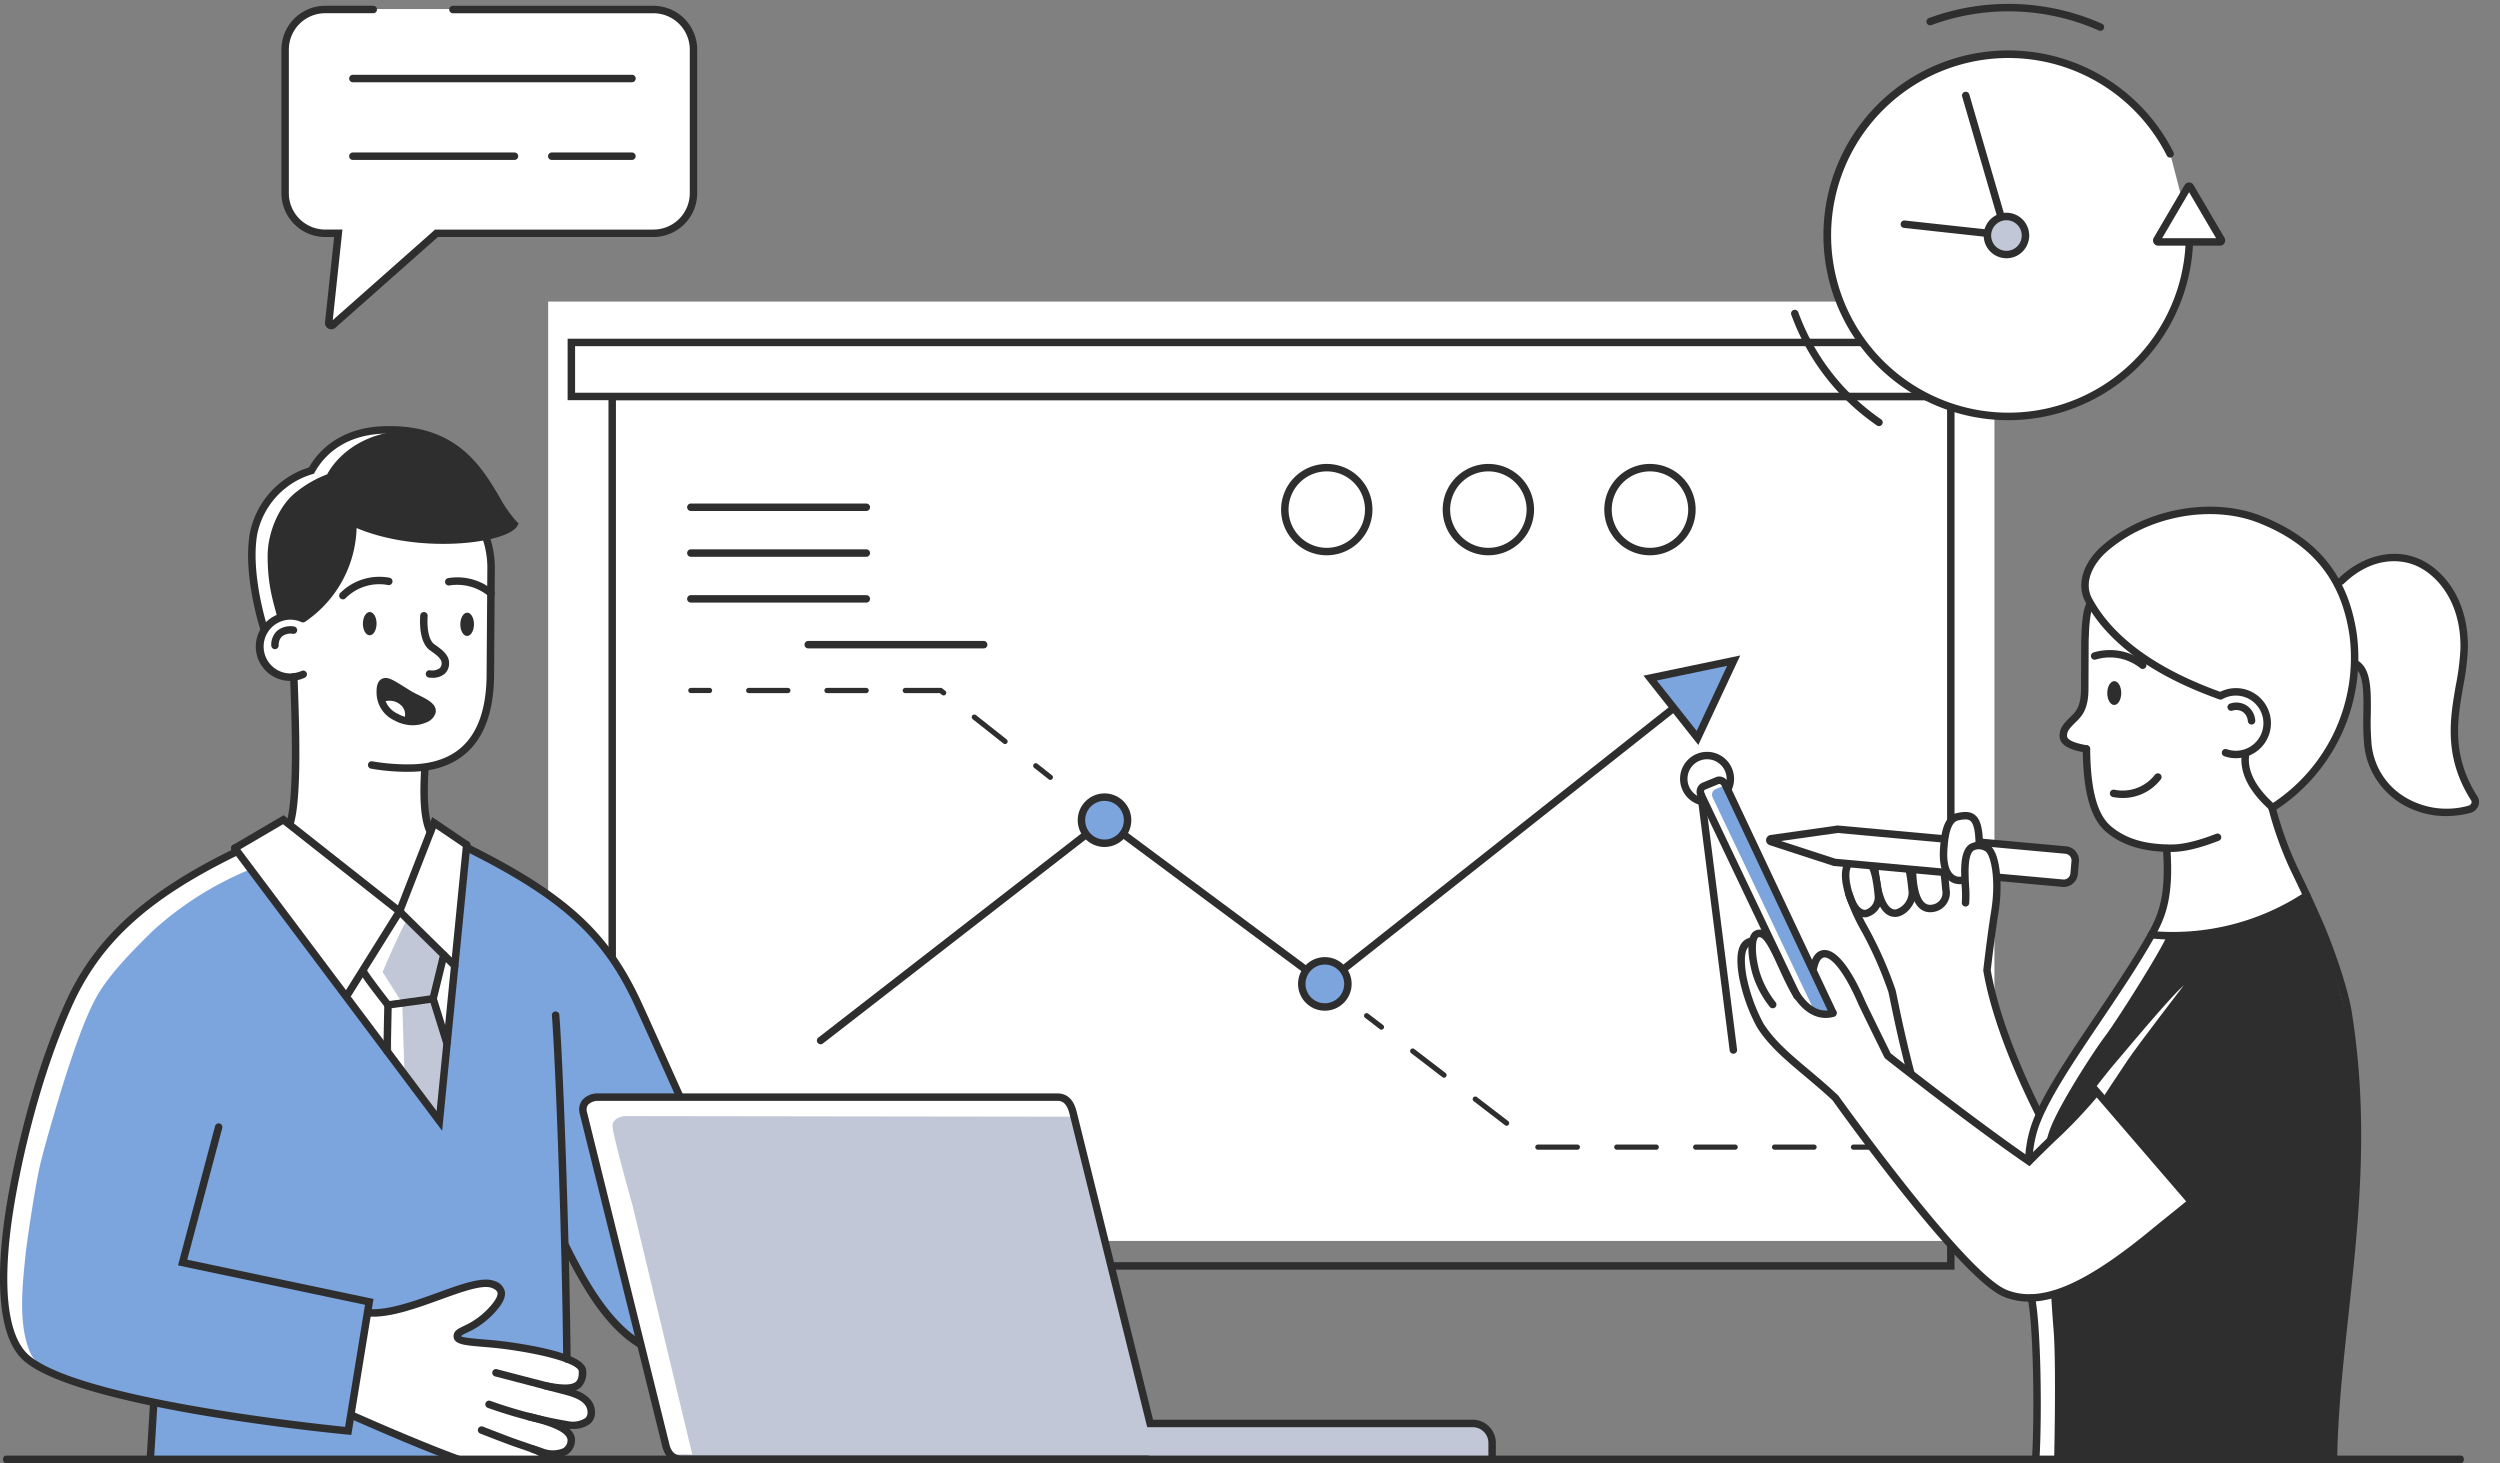 <svg xmlns="http://www.w3.org/2000/svg" xmlns:xlink="http://www.w3.org/1999/xlink" width="453.479" height="265.389" viewBox="0 0 453.479 265.389">
  <rect x="0" y="0" width="453.479" height="265.389" fill="#808080" stroke="none"/>
  <defs>
    <clipPath id="clip-path">
      <rect id="Rectangle_15110" data-name="Rectangle 15110" width="453.479" height="265.389" transform="translate(26.521)" fill="none"/>
    </clipPath>
  </defs>
  <g id="Group_10499" data-name="Group 10499" transform="translate(-26.521 11)">
    <rect id="Rectangle_15108" data-name="Rectangle 15108" width="262.341" height="170.391" transform="translate(125.955 43.705)" fill="#fff"/>
    <g id="Group_10498" data-name="Group 10498" transform="translate(0 -11)">
      <g id="Group_10497" data-name="Group 10497" clip-path="url(#clip-path)">
        <path id="Path_22021" data-name="Path 22021" d="M647.679,339.124H404.191a.676.676,0,0,1,0-1.353H646.326V181.4H404.868V289.3a.676.676,0,1,1-1.353,0V180.049H647.679Z" transform="translate(-266.621 -108.813)" fill="#2e2e2e"/>
        <rect id="Rectangle_15109" data-name="Rectangle 15109" width="257.63" height="9.796" transform="translate(130.16 62.117)" fill="#fff"/>
        <path id="Path_22022" data-name="Path 22022" d="M640.658,162.325H381.675V151.177H640.658Zm-257.63-1.353H639.3V152.53H383.028Z" transform="translate(-252.191 -89.736)" fill="#2e2e2e"/>
        <path id="Path_22023" data-name="Path 22023" d="M515.629,395.242a.676.676,0,0,1-.416-1.21l51.9-40.281,39.962,29.693,71.373-56.434a.677.677,0,0,1,.839,1.062L607.1,385.148l-39.969-29.7L516.043,395.1a.669.669,0,0,1-.414.143" transform="translate(-340.253 -205.821)" fill="#2e2e2e"/>
        <path id="Path_22024" data-name="Path 22024" d="M664.776,400.471a4.182,4.182,0,1,0-4.183,4.183,4.183,4.183,0,0,0,4.183-4.183" transform="translate(-433.722 -251.692)" fill="#7ca4dd"/>
        <path id="Path_22025" data-name="Path 22025" d="M659.276,404.011a4.859,4.859,0,1,1,4.858-4.858,4.864,4.864,0,0,1-4.858,4.858m0-8.364a3.506,3.506,0,1,0,3.505,3.507,3.511,3.511,0,0,0-3.505-3.507" transform="translate(-432.404 -250.375)" fill="#2e2e2e"/>
        <path id="Path_22026" data-name="Path 22026" d="M782.58,488a4.182,4.182,0,1,0-4.182,4.183A4.183,4.183,0,0,0,782.58,488" transform="translate(-511.56 -309.53)" fill="#7ca4dd"/>
        <path id="Path_22027" data-name="Path 22027" d="M777.08,491.546a4.859,4.859,0,1,1,4.859-4.86,4.865,4.865,0,0,1-4.859,4.86m0-8.366a3.506,3.506,0,1,0,3.506,3.506,3.511,3.511,0,0,0-3.506-3.506" transform="translate(-510.243 -308.212)" fill="#2e2e2e"/>
        <path id="Path_22028" data-name="Path 22028" d="M633.686,381.143a.473.473,0,0,1-.294-.1l-2.652-2.1a.474.474,0,0,1,.588-.743l2.651,2.1a.473.473,0,0,1-.294.844" transform="translate(-416.641 -239.673)" fill="#2e2e2e"/>
        <path id="Path_22029" data-name="Path 22029" d="M524.056,348.051a.474.474,0,0,1-.294-.1l-5.568-4.409a.473.473,0,0,1,.588-.742l5.568,4.409a.474.474,0,0,1-.294.844m-11.136-8.819a.471.471,0,0,1-.294-.1l-.405-.321h-6.256a.473.473,0,1,1,0-.946h6.585l.664.525a.473.473,0,0,1-.294.844m-14.057-.423h-7.1a.473.473,0,1,1,0-.946h7.1a.473.473,0,1,1,0,.946m-14.2,0h-7.1a.473.473,0,1,1,0-.946h7.1a.473.473,0,1,1,0,.946" transform="translate(-315.231 -213.088)" fill="#2e2e2e"/>
        <path id="Path_22030" data-name="Path 22030" d="M450.032,338.809H446.65a.473.473,0,1,1,0-.946h3.382a.473.473,0,1,1,0,.946" transform="translate(-294.81 -213.088)" fill="#2e2e2e"/>
        <path id="Path_22031" data-name="Path 22031" d="M1071.657,582.974h-3.382a.473.473,0,1,1,0-.946h3.382a.473.473,0,1,1,0,.946" transform="translate(-705.547 -374.42)" fill="#2e2e2e"/>
        <path id="Path_22032" data-name="Path 22032" d="M905.4,549.049h-7.155a.473.473,0,1,1,0-.946H905.4a.473.473,0,1,1,0,.946m-14.311,0h-7.155a.473.473,0,1,1,0-.946h7.155a.473.473,0,1,1,0,.946m-14.311,0H869.62a.473.473,0,1,1,0-.946h7.155a.473.473,0,1,1,0,.946m-14.311,0h-7.156a.473.473,0,1,1,0-.946h7.156a.473.473,0,1,1,0,.946M849.628,544.7a.474.474,0,0,1-.288-.1l-5.676-4.359a.473.473,0,1,1,.577-.75l5.676,4.359a.473.473,0,0,1-.289.848m-11.352-8.716a.467.467,0,0,1-.287-.1l-5.676-4.357a.473.473,0,1,1,.577-.75l5.676,4.357a.473.473,0,0,1-.289.848" transform="translate(-549.826 -340.494)" fill="#2e2e2e"/>
        <path id="Path_22033" data-name="Path 22033" d="M810.646,514.775a.471.471,0,0,1-.288-.1l-2.682-2.06a.473.473,0,1,1,.577-.75l2.683,2.059a.473.473,0,0,1-.289.848" transform="translate(-533.547 -327.996)" fill="#2e2e2e"/>
        <path id="Path_22034" data-name="Path 22034" d="M771.435,234.7a8.286,8.286,0,1,1,8.286-8.286,8.3,8.3,0,0,1-8.286,8.286m0-15.22a6.933,6.933,0,1,0,6.933,6.933,6.941,6.941,0,0,0-6.933-6.933" transform="translate(-504.249 -133.974)" fill="#2e2e2e"/>
        <path id="Path_22035" data-name="Path 22035" d="M857.839,234.7a8.286,8.286,0,1,1,8.286-8.286,8.3,8.3,0,0,1-8.286,8.286m0-15.22a6.933,6.933,0,1,0,6.933,6.933,6.941,6.941,0,0,0-6.933-6.933" transform="translate(-561.339 -133.974)" fill="#2e2e2e"/>
        <path id="Path_22036" data-name="Path 22036" d="M944.239,234.7a8.286,8.286,0,1,1,8.286-8.286,8.3,8.3,0,0,1-8.286,8.286m0-15.22a6.933,6.933,0,1,0,6.933,6.933,6.941,6.941,0,0,0-6.933-6.933" transform="translate(-618.428 -133.974)" fill="#2e2e2e"/>
        <path id="Path_22037" data-name="Path 22037" d="M969.065,337.328l-8.592-10.86,15.155-3.162Z" transform="translate(-634.63 -203.47)" fill="#7ca4dd"/>
        <path id="Path_22038" data-name="Path 22038" d="M966.858,336.777,956.909,324.2l17.55-3.662Zm-7.531-11.7,7.233,9.143,5.526-11.806Z" transform="translate(-632.275 -201.642)" fill="#2e2e2e"/>
        <path id="Path_22039" data-name="Path 22039" d="M478.078,240.65H446.255a.676.676,0,0,1,0-1.353h31.823a.676.676,0,1,1,0,1.353" transform="translate(-294.415 -147.961)" fill="#2e2e2e"/>
        <path id="Path_22040" data-name="Path 22040" d="M478.078,265.142H446.255a.676.676,0,0,1,0-1.353h31.823a.676.676,0,1,1,0,1.353" transform="translate(-294.415 -164.144)" fill="#2e2e2e"/>
        <path id="Path_22041" data-name="Path 22041" d="M478.078,289.633H446.255a.676.676,0,0,1,0-1.353h31.823a.676.676,0,1,1,0,1.353" transform="translate(-294.415 -180.327)" fill="#2e2e2e"/>
        <path id="Path_22042" data-name="Path 22042" d="M540.828,314.124H509.005a.676.676,0,0,1,0-1.353h31.823a.676.676,0,1,1,0,1.353" transform="translate(-335.877 -196.509)" fill="#2e2e2e"/>
        <path id="Path_22043" data-name="Path 22043" d="M204.617,305.414l36.8,49.5,4.712-50.521-5.851-3.848-.914,1.268s-1.456-8.371-.136-10.781c3.011-.8,6.689-2.726,8.169-5.115s3.382-7.356,3.3-9.428-.169-12.979-.169-12.979.632-8.972.168-10.785-1.648-4.815-1.648-4.815-16.319-3.636-19.447-3.044-5.792,2.663-6.172,3.593-8.6,14.883-8.6,14.883-3.661.421-4.337,1.647-2.28,2.831-1.31,5.876a4.861,4.861,0,0,0,3.8,3.39l2.115.416s.338,11.034.338,13.656-.38,11.013-1.226,12.694a2.549,2.549,0,0,0-1.234-.659Z" transform="translate(-135.2 -151.599)" fill="#fff"/>
        <path id="Path_22044" data-name="Path 22044" d="M215.02,235.616c-.056-.169-2.719-10.992-2.29-13.416s2.074-9.245,5.367-11.669a20.506,20.506,0,0,1,5.44-3.078s4.3-7.137,12.03-7.23,6.8-.426,11.787,1.9,6.956,6.438,8.985,8.919a29.357,29.357,0,0,1,3.608,6.426,30.306,30.306,0,0,1-11.556,2.367,61.984,61.984,0,0,1-16.8-2.649,23.85,23.85,0,0,1-2.074,7.986c-1.73,3.251-5.875,8.079-7.678,8.531a26.449,26.449,0,0,0-6.821,1.916" transform="translate(-140.53 -122.096)" fill="#2e2e2e"/>
        <path id="Path_22045" data-name="Path 22045" d="M215.6,222.878c.007-4.171,2.074-9.245,5.367-11.669a20.52,20.52,0,0,1,5.44-3.078s2.933-6.236,11.663-7.66c3.13-.51,5.243.316,6.507.4-2.265-.92-3.15-.714-9.016-.644-7.726.093-12.03,7.23-12.03,7.23a20.516,20.516,0,0,0-5.44,3.079c-3.293,2.424-4.937,9.244-5.367,11.668s2.234,13.247,2.29,13.416c0,0,1.074-.46,2.485-.93-.736-3.135-1.909-5.96-1.9-11.809" transform="translate(-140.53 -122.098)" fill="#fff"/>
        <path id="Path_22046" data-name="Path 22046" d="M122.931,424.96s-4.967,2.488-6.891,3.424-9.089,5.454-12.091,8.413-6.849,6.722-9.47,10.7S89,461,88.211,462.766s-4.893,17.112-4.893,17.112-2.079,13.27-2.561,16.148.617,13.593,1.082,16.141,3.288,4.916,5.787,6.353,16.239,5.369,16.239,5.369l3.505,1.184.173,9.681,74.85-.253.127-37.838s5.623,10.188,9.494,13.927a18.772,18.772,0,0,0,3.444,2.27s16.256,1.6,18.793.5,49.312-30.393,49.312-30.393l-59.258-9.92s-5.7-14.9-7.134-17.86-7.709-13.6-11-16.819-14.959-11.507-17.552-12.691a15.031,15.031,0,0,0-4.253-1.35L159.5,473.536Z" transform="translate(-53.28 -270.221)" fill="#7ca4dd"/>
        <path id="Path_22047" data-name="Path 22047" d="M84.509,516.456c-2.154-5.118-1.329-12.215-.83-17.195.291-2.9,1.687-12.155,2.561-16.147.951-4.346,4.285-15.275,4.893-17.112,1.2-3.618,3.647-11.3,6.269-15.272s6.468-7.737,9.47-10.7a59.97,59.97,0,0,1,16.875-10.784l.607-.264-2.41-3.107-.656.106s-4.967,2.488-6.891,3.424-9.09,5.454-12.091,8.413a70.985,70.985,0,0,0-8.664,11.034c-2.621,3.974-5.552,13.764-6.343,15.529s-3.924,12.635-4.86,16.94c-.861,3.958-2.031,13.137-2.684,15.98-.627,2.733.383,13.059,1.392,16.15a10.617,10.617,0,0,0,4.835,6.088,23.023,23.023,0,0,0,3.107,1.275c-2.038-1.428-3.769-2.433-4.58-4.361" transform="translate(-52.569 -271.243)" fill="#fff"/>
        <path id="Path_22048" data-name="Path 22048" d="M279.3,458.025c-.069.11-6.2,10.761-6.2,10.761l4.085,5.623.4,8.878,9.259,12.6.845-14.628-2.152-8.709,1.434-7.145Z" transform="translate(-180.449 -292.485)" fill="#c1c7d6"/>
        <path id="Path_22049" data-name="Path 22049" d="M279.53,474.42l-3.569-5.62s2.91-6.911,4.5-9.659l-1.159-1.116c-.069.11-6.816,10.271-6.816,10.271l4.7,6.113.4,8.878,2.331,3.833Z" transform="translate(-180.042 -292.485)" fill="#fff"/>
        <path id="Path_22050" data-name="Path 22050" d="M283.821,515.137h-.013a.677.677,0,0,1-.663-.69l.167-8.373a.705.705,0,0,1,.69-.663.677.677,0,0,1,.663.69l-.167,8.373a.677.677,0,0,1-.677.663" transform="translate(-187.087 -323.795)" fill="#2e2e2e"/>
        <path id="Path_22051" data-name="Path 22051" d="M310.92,511.445a.678.678,0,0,1-.646-.476l-2.491-8.011a.677.677,0,0,1,1.292-.4l2.491,8.011a.677.677,0,0,1-.445.847.666.666,0,0,1-.2.031" transform="translate(-203.347 -321.594)" fill="#2e2e2e"/>
        <path id="Path_22052" data-name="Path 22052" d="M269.282,661.523s4.381.212,5.958-.362,10.526-3.749,12.153-4.259,4.744-1.243,5.65.084.335,3.573-1.842,4.877-4.593,2.985-5.045,3.363-.775.318.555,1.057,9,1.593,11.953,1.956c3.2.393,8.194,2.146,8.88,2.907s1.228,1.095.774,1.946c-1.318,2.468-4.393,1.749-4.393,1.749s5.009,1.722,5.731,2.946.66,1.335.237,2.357-3.288,1.73-4.518,1.6.741,2.12.976,2.83c.429,1.3,0,2.724-4.98,2.229-.411,1.174,1.662,1.2-4.222,1.361-.727.02-7.737,0-11.223-.049-3-.948-11.236-4.2-11.626-4.369S266.918,680,266.918,680Z" transform="translate(-176.365 -423.451)" fill="#fff"/>
        <path id="Path_22053" data-name="Path 22053" d="M345.807,739.294a.677.677,0,0,1-.647-.481c-.247-.818-.261-.867-3.961-2.13l-.877-.3c-1.543-.528-6.027-2.29-6.218-2.364a.677.677,0,0,1,.5-1.26c.046.018,4.646,1.826,6.16,2.345l.875.3c3.777,1.29,4.356,1.488,4.819,3.019a.675.675,0,0,1-.452.843.665.665,0,0,1-.2.029" transform="translate(-220.475 -473.985)" fill="#2e2e2e"/>
        <path id="Path_22054" data-name="Path 22054" d="M284.227,734.109a.67.67,0,0,1-.231-.041c-1.432-.518-3.044-1.14-4.93-1.892-5.455-2.179-11.308-4.739-14.313-6.071a.676.676,0,1,1,.548-1.237c3,1.329,8.833,3.882,14.266,6.05,1.871.747,3.469,1.363,4.89,1.879a.676.676,0,0,1-.231,1.312" transform="translate(-174.669 -468.763)" fill="#2e2e2e"/>
        <path id="Path_22055" data-name="Path 22055" d="M353.486,712.949c-.318,0-.609-.017-.852-.04a84.417,84.417,0,0,1-14.578-3.792.677.677,0,0,1,.5-1.258,82.372,82.372,0,0,0,14.2,3.7,4.13,4.13,0,0,0,3.031-.588,1.321,1.321,0,0,0,.4-1.053c-.03-1.864-2.128-2.662-4.175-3.2l-12.61-3.295a.676.676,0,1,1,.343-1.308l12.609,3.295c1.536.4,5.134,1.341,5.185,4.484a2.674,2.674,0,0,1-.833,2.066,4.792,4.792,0,0,1-3.222.983" transform="translate(-223.087 -453.755)" fill="#2e2e2e"/>
        <path id="Path_22056" data-name="Path 22056" d="M309.384,674.626a19.091,19.091,0,0,1-3.77-.478.675.675,0,0,1-.525-.8.667.667,0,0,1,.8-.525c2.918.605,4.7.6,5.435-.028.254-.215.586-.653.536-1.963-.032-.83-3.419-2.547-12.62-3.875-1.836-.264-3.465-.4-4.9-.522-3.267-.272-5.238-.437-5.183-1.995.031-.894.826-1.281,1.834-1.773a13.905,13.905,0,0,0,4.04-2.749c2-1.981,2.17-2.916,2.09-3.3-.069-.33-.419-.619-1.04-.859-1.678-.647-5.4.7-9.33,2.124-4.371,1.582-9.325,3.385-13.165,3.055a.676.676,0,0,1,.112-1.348c3.553.291,8.352-1.444,12.592-2.979,4.362-1.58,8.127-2.944,10.279-2.115a2.666,2.666,0,0,1,1.877,1.846c.248,1.189-.535,2.63-2.463,4.535a15.28,15.28,0,0,1-4.4,3,4.219,4.219,0,0,0-1.082.631c.264.264,2.223.429,3.952.573,1.383.117,3.1.26,4.981.53,9.062,1.308,13.7,3.045,13.778,5.163a3.65,3.65,0,0,1-1.015,3.048,4.2,4.2,0,0,1-2.813.8" transform="translate(-180.361 -422.14)" fill="#2e2e2e"/>
        <path id="Path_22057" data-name="Path 22057" d="M364.168,733.619a8.834,8.834,0,0,1-2.666-.461l-1.5-.486a.676.676,0,0,1,.418-1.287l1.495.485a4.9,4.9,0,0,0,3.819.033,1.692,1.692,0,0,0,.789-1.255c.3-1.814-3.98-3.064-7.223-3.846a.677.677,0,0,1-.5-.816.684.684,0,0,1,.816-.5c4.559,1.1,8.713,2.513,8.241,5.381a3.051,3.051,0,0,1-1.417,2.19,4.326,4.326,0,0,1-2.275.562" transform="translate(-237.066 -469.199)" fill="#2e2e2e"/>
        <path id="Path_22058" data-name="Path 22058" d="M284.174,341.606a4.83,4.83,0,0,1-2.858-4.289c-.037-1.337.176-1.976.8-2.107.788-.165,2.217.934,4.5,2.3,1.669,1,4.35,1.8,4.061,3.2-.249,1.2-3.36,2.623-6.507.895" transform="translate(-185.876 -211.325)" fill="#2e2e2e"/>
        <path id="Path_22059" data-name="Path 22059" d="M281.832,343.337c1.734-.72,5.4.38,4.717,3.93-2.3-.457-4.549-2.884-4.717-3.93" transform="translate(-186.22 -216.567)" fill="#fff"/>
        <path id="Path_22060" data-name="Path 22060" d="M282.325,298.4h-.334a38.227,38.227,0,0,1-6.508-.572.676.676,0,0,1-.56-.776.665.665,0,0,1,.775-.559,37.2,37.2,0,0,0,6.3.553h.323c4.932,0,8.617-1.547,10.956-4.6,2.06-2.689,3.122-6.564,3.157-11.517l.136-19.431a16.157,16.157,0,0,0-.919-5.51.676.676,0,1,1,1.276-.449,17.521,17.521,0,0,1,1,5.97l-.136,19.432c-.037,5.253-1.193,9.4-3.436,12.327-2.608,3.4-6.654,5.129-12.027,5.13" transform="translate(-181.649 -158.398)" fill="#2e2e2e"/>
        <path id="Path_22061" data-name="Path 22061" d="M221.228,309.867h-.04a6.229,6.229,0,0,1,.043-12.458h.043a6.16,6.16,0,0,1,2.475.53.676.676,0,0,1-.548,1.237,4.835,4.835,0,0,0-1.935-.414h-.034a4.877,4.877,0,0,0-.034,9.753,5.653,5.653,0,0,0,2.1-.456.676.676,0,1,1,.572,1.226,6.182,6.182,0,0,1-2.636.583" transform="translate(-142.062 -186.358)" fill="#2e2e2e"/>
        <path id="Path_22062" data-name="Path 22062" d="M223.892,309.084a.676.676,0,0,1-.676-.674,3.417,3.417,0,0,1,1.041-2.637,3.827,3.827,0,0,1,3.052-.813.676.676,0,0,1,.6.742.666.666,0,0,1-.742.6,2.553,2.553,0,0,0-2.005.47,2.159,2.159,0,0,0-.6,1.629.676.676,0,0,1-.674.679Z" transform="translate(-147.489 -191.328)" fill="#2e2e2e"/>
        <path id="Path_22063" data-name="Path 22063" d="M324.293,299.761c-.008,1.167.54,2.118,1.225,2.122s1.247-.938,1.255-2.105-.54-2.118-1.225-2.122-1.247.938-1.255,2.105" transform="translate(-214.275 -186.522)" fill="#2e2e2e"/>
        <path id="Path_22064" data-name="Path 22064" d="M324.476,282.334a.671.671,0,0,1-.449-.17,8.881,8.881,0,0,0-7.089-1.936.676.676,0,0,1-.236-1.332,10.138,10.138,0,0,1,8.222,2.255.676.676,0,0,1-.449,1.183" transform="translate(-208.891 -174.031)" fill="#2e2e2e"/>
        <path id="Path_22065" data-name="Path 22065" d="M274.684,299.413c-.008,1.167-.57,2.11-1.255,2.105s-1.234-.955-1.225-2.122.57-2.11,1.255-2.105,1.234.955,1.225,2.122" transform="translate(-179.858 -186.28)" fill="#2e2e2e"/>
        <path id="Path_22066" data-name="Path 22066" d="M260.191,282.565a.676.676,0,0,1-.5-1.131,10.031,10.031,0,0,1,8.933-2.8.677.677,0,1,1-.255,1.329,8.615,8.615,0,0,0-7.676,2.381.672.672,0,0,1-.5.222" transform="translate(-171.474 -173.844)" fill="#2e2e2e"/>
        <path id="Path_22067" data-name="Path 22067" d="M286.053,341.149a6.87,6.87,0,0,1-3.333-.889,5.539,5.539,0,0,1-3.209-4.865c-.02-.746-.068-2.494,1.339-2.786.863-.184,1.863.443,3.517,1.477.445.279.934.585,1.472.908.408.244.878.475,1.35.707,1.569.774,3.349,1.653,3.026,3.208a2.727,2.727,0,0,1-1.671,1.724,6.089,6.089,0,0,1-2.49.517m-2.682-2.076a5.217,5.217,0,0,0,4.606.33c.612-.283.881-.616.913-.77.11-.53-1.283-1.217-2.3-1.719-.5-.25-1.009-.5-1.446-.761-.546-.326-1.043-.638-1.495-.921a8.308,8.308,0,0,0-2.523-1.3c-.191.04-.286.559-.263,1.426a4.167,4.167,0,0,0,2.508,3.715" transform="translate(-184.682 -209.596)" fill="#2e2e2e"/>
        <path id="Path_22068" data-name="Path 22068" d="M304.918,309.245c-.163,0-.332-.005-.508-.019a.677.677,0,0,1,.1-1.35,2.347,2.347,0,0,0,1.817-.368,1.213,1.213,0,0,0,.344-.923c.017-.807-1.012-1.538-1.92-2.184l-.2-.143c-1.329-.951-1.955-3.188-1.764-6.3a.676.676,0,1,1,1.35.082c-.157,2.551.292,4.463,1.2,5.114l.2.14c1.123.8,2.521,1.791,2.489,3.315a2.519,2.519,0,0,1-.787,1.9,3.349,3.349,0,0,1-2.321.736" transform="translate(-200.044 -186.304)" fill="#2e2e2e"/>
        <path id="Path_22069" data-name="Path 22069" d="M304.787,392.233a.676.676,0,0,1-.6-.358c-1.424-2.67-1.31-7.915-1.1-11.628a.676.676,0,1,1,1.35.077c-.116,2.045-.468,8.269.943,10.914a.676.676,0,0,1-.6.995" transform="translate(-200.184 -240.672)" fill="#2e2e2e"/>
        <path id="Path_22070" data-name="Path 22070" d="M231.885,358.016a.677.677,0,0,1-.644-.884c1.46-4.539.957-18.511.715-25.226l-.041-1.169a.676.676,0,1,1,1.351-.047l.042,1.168c.263,7.313.753,20.924-.779,25.69a.677.677,0,0,1-.644.469" transform="translate(-152.771 -207.916)" fill="#2e2e2e"/>
        <path id="Path_22071" data-name="Path 22071" d="M213.766,235.534a.676.676,0,0,1-.642-.465c-.137-.412-3.323-10.2-1.973-17.831a15.706,15.706,0,0,1,10.7-11.835c2.643-4.555,7.328-7.2,13.223-7.467,13.374-.594,17.95,7.121,21.307,12.755a22.8,22.8,0,0,0,3.145,4.512l.374.365-.257.453c-1.791,3.167-17.691,5.183-29.137.375a21.284,21.284,0,0,1-9.332,16.987.677.677,0,0,1-.744-1.131,19.877,19.877,0,0,0,8.727-16.211,1.1,1.1,0,0,1,.493-.922,1.165,1.165,0,0,1,1.11-.086c10.45,4.52,24.785,2.922,27.39.687a28.115,28.115,0,0,1-2.93-4.337c-3.36-5.639-7.559-12.65-20.085-12.1-5.509.247-9.855,2.736-12.234,7.01l-.132.237-.257.08a14.365,14.365,0,0,0-10.023,10.86c-1.29,7.292,1.894,17.075,1.926,17.174a.675.675,0,0,1-.43.854.663.663,0,0,1-.212.034" transform="translate(-139.298 -120.61)" fill="#2e2e2e"/>
        <path id="Path_22072" data-name="Path 22072" d="M286.618,346.048l-1.267-.473a2.287,2.287,0,0,0-.58-2.751,3.1,3.1,0,0,0-3.249-.494l-.657-1.184a4.424,4.424,0,0,1,4.789.651,3.648,3.648,0,0,1,.965,4.25" transform="translate(-185.581 -214.969)" fill="#2e2e2e"/>
        <path id="Path_22073" data-name="Path 22073" d="M222.981,438.975a.666.666,0,0,1-.357-.1.676.676,0,0,1-.216-.931l8.994-14.4-20.243-15.966-8.4,4.924a.677.677,0,0,1-.684-1.168l9.192-5.392,21.921,17.29-9.636,15.431a.675.675,0,0,1-.575.319" transform="translate(-133.302 -258.067)" fill="#2e2e2e"/>
        <path id="Path_22074" data-name="Path 22074" d="M300.269,434.576a.675.675,0,0,1-.474-.194l-10.327-10.158,6.726-17.269,6.621,4.477a.676.676,0,0,1-.758,1.12l-5.217-3.529-5.788,14.862,9.692,9.532a.676.676,0,0,1-.474,1.159" transform="translate(-191.265 -258.741)" fill="#2e2e2e"/>
        <path id="Path_22075" data-name="Path 22075" d="M366.67,470.792a.677.677,0,0,1-.618-.4l-3.016-6.71c-2.283-5.084-4.636-10.323-5.8-12.846-5.762-12.535-13.215-19.36-30.671-28.088a.677.677,0,1,1,.605-1.21c17.777,8.889,25.382,15.871,31.294,28.733,1.161,2.523,3.516,7.768,5.8,12.857l3.015,6.709a.676.676,0,0,1-.616.954" transform="translate(-215.533 -268.33)" fill="#2e2e2e"/>
        <path id="Path_22076" data-name="Path 22076" d="M375.976,574.558a.677.677,0,0,1-.676-.671c-.153-19.87-1.3-52.47-2.04-62.3a.676.676,0,1,1,1.349-.1c.744,9.849,1.89,42.5,2.044,62.39a.676.676,0,0,1-.671.682Z" transform="translate(-246.629 -327.396)" fill="#2e2e2e"/>
        <path id="Path_22077" data-name="Path 22077" d="M157.226,730.346h-.042a.676.676,0,0,1-.634-.716l.607-9.94a.667.667,0,0,1,.716-.635.676.676,0,0,1,.634.716l-.607,9.941a.676.676,0,0,1-.674.635" transform="translate(-103.439 -464.956)" fill="#2e2e2e"/>
        <path id="Path_22078" data-name="Path 22078" d="M141.9,530.049l-.63-.059c-2-.19-49.025-4.735-58.83-13.463-5.808-5.171-4.431-19.767-3.093-28.008.782-4.813,3.86-21.694,10.648-36.81,5.266-11.726,14.44-20.1,30.676-28.007a.676.676,0,1,1,.592,1.216c-16.139,7.858-24.84,15.781-30.034,27.346-6.722,14.965-9.772,31.7-10.547,36.472C78.453,502.492,79.4,512,83.344,515.518c8.884,7.907,51.707,12.482,57.429,13.062l3.613-22.143-33.919-7.149,6.722-25.267a.677.677,0,0,1,1.308.349l-6.356,23.888,33.788,7.123Z" transform="translate(-51.656 -269.761)" fill="#2e2e2e"/>
        <path id="Path_22079" data-name="Path 22079" d="M275.33,489.127l-.24-.308c-4.885-6.254-4.778-6.43-4.494-6.9a.676.676,0,0,1,1.244.231c.293.563,2.228,3.152,4.077,5.529l7.339-1.013,1.834-7.5a.677.677,0,0,1,1.315.322l-2.052,8.4Z" transform="translate(-178.722 -306.111)" fill="#2e2e2e"/>
        <path id="Path_22080" data-name="Path 22080" d="M240.025,472.352,201.88,421.489a.676.676,0,1,1,1.082-.811l36.059,48.081,4.779-48.333a.693.693,0,0,1,.74-.608.677.677,0,0,1,.606.74Z" transform="translate(-133.302 -267.239)" fill="#2e2e2e"/>
        <path id="Path_22081" data-name="Path 22081" d="M403.6,655.366c-12.107,0-18.366-7.79-24.947-21.112a.677.677,0,0,1,1.213-.6c6.538,13.237,12.718,20.816,24.818,20.338,8.283-.319,14.18-11.453,17.669-20.735a.677.677,0,0,1,1.267.476c-5.284,14.061-11.637,21.331-18.882,21.613q-.578.021-1.137.021" transform="translate(-250.147 -407.978)" fill="#2e2e2e"/>
        <path id="Path_22082" data-name="Path 22082" d="M554.973,622.172v-2.791c0-1.776.084-3.8-7.356-3.636s-54.2-.028-54.2-.028l-14.2-55.947s.677-3.3-3.664-3.3-83.2-.113-83.2-.113-2.255.169-2.2,1.86,3.664,14.487,3.664,14.487l11.556,48.2a3.572,3.572,0,0,0,1.973,1.07c1.184.169,147.631.2,147.631.2" transform="translate(-257.789 -357.46)" fill="#c1c7d6"/>
        <path id="Path_22083" data-name="Path 22083" d="M399.082,575.036s-3.608-12.8-3.664-14.487,2.2-1.86,2.2-1.86,68.256.1,81.253.111l-.25-.985s.677-3.3-3.664-3.3-81.283,1.207-81.283,1.207-3.583.225-3.526,1.917,3.073,13.11,3.073,13.11l11.556,48.2a3.572,3.572,0,0,0,1.973,1.071c.1.014,1.208.027,3.129.039Z" transform="translate(-257.788 -356.243)" fill="#fff"/>
        <path id="Path_22084" data-name="Path 22084" d="M490.991,621.752H406.416c-1.862,0-3.17-1.255-3.589-3.443l-14.874-59.961a2.831,2.831,0,0,1,.462-2.425,3.7,3.7,0,0,1,2.994-1.222h83.22c2.608,0,3.259,2.495,3.473,3.315l13.859,55.874h57.98a4.205,4.205,0,0,1,4.2,4.2v2.9a.677.677,0,0,1-1.353,0v-2.9a2.851,2.851,0,0,0-2.848-2.847H490.9l-14.112-56.894c-.527-2.021-1.389-2.295-2.162-2.295h-83.2a2.515,2.515,0,0,0-1.949.706,1.5,1.5,0,0,0-.207,1.285l14.876,59.975c.305,1.591,1.066,2.379,2.268,2.379h84.575a.677.677,0,1,1,0,1.353" transform="translate(-256.283 -356.363)" fill="#2e2e2e"/>
        <path id="Path_22085" data-name="Path 22085" d="M17.975,36.2H9.266a7.272,7.272,0,0,0-7.272,7.272V69.516a7.272,7.272,0,0,0,7.272,7.272h2.367L9.989,92.18a.79.79,0,0,0,1.31.675L29.446,76.788H68.791a7.272,7.272,0,0,0,7.272-7.272V43.474A7.272,7.272,0,0,0,68.791,36.2H17.975Z" transform="translate(76.249 -34.555)" fill="#fff"/>
        <path id="Path_22086" data-name="Path 22086" d="M9.042,93.131a1.13,1.13,0,0,0,.753-.288L28.385,76.384H67.474a7.957,7.957,0,0,0,7.948-7.948V42.393a7.957,7.957,0,0,0-7.948-7.948H31.116a.676.676,0,1,0,0,1.353H67.474a6.6,6.6,0,0,1,6.6,6.6V68.436a6.6,6.6,0,0,1-6.6,6.6h-39.6L9.313,91.462l1.755-16.431H7.948a6.6,6.6,0,0,1-6.6-6.6V42.393a6.6,6.6,0,0,1,6.6-6.6h8.709a.676.676,0,0,0,0-1.353H7.948A7.958,7.958,0,0,0,0,42.393V68.436a7.958,7.958,0,0,0,7.948,7.948H9.563L7.909,91.872A1.13,1.13,0,0,0,8.52,93a1.151,1.151,0,0,0,.522.127" transform="translate(77.567 -33.394)" fill="#2e2e2e"/>
        <path id="Path_22087" data-name="Path 22087" d="M33.575,72.685H84.2a.676.676,0,0,0,0-1.353H33.575a.676.676,0,0,0,0,1.353" transform="translate(56.956 -57.767)" fill="#2e2e2e"/>
        <path id="Path_22088" data-name="Path 22088" d="M96.382,114.226h29.312a.676.676,0,0,0,0-1.353H96.382a.676.676,0,0,0,0,1.353" transform="translate(-5.851 -85.215)" fill="#2e2e2e"/>
        <path id="Path_22089" data-name="Path 22089" d="M33.575,114.226H48.118a.676.676,0,1,0,0-1.353H33.575a.676.676,0,1,0,0,1.353" transform="translate(93.033 -85.215)" fill="#2e2e2e"/>
        <path id="Path_22090" data-name="Path 22090" d="M1198.386,354.122s2.349-5.017,2.305-7.328-.389-7.779-.389-7.779-5.026-.375-7.727-2.02-4.992-3.945-5.087-5.529-1.391-5.7-1.532-7-.31-3.523-.31-3.523-3.1-.874-3.438-1.832a1.947,1.947,0,0,1,.366-2.283,11.848,11.848,0,0,0,2.649-4.087c.564-1.691.536-7.159.536-8.033a59.423,59.423,0,0,1-.038-6.567c.243-.9,1.137-2.931,1.137-2.931s4.484,5.465,6.37,6.821,7.418,4.61,9.216,5.637,7.159,3.157,8.4,3.1,4.109-.391,5.58.93a7.648,7.648,0,0,1,2.255,3.777,4.777,4.777,0,0,1-1.325,4.256c-1.156.93-2.566,2.17-2.566,2.17a9.737,9.737,0,0,0,1.818,5.767c1.922,2.331,3.086,4.014,3.086,4.014s2.706,7.835,3.213,8.991,2.763,6.934,2.763,6.934-11.548,6.285-15.357,6.623-11.926-.113-11.926-.113" transform="translate(-781.011 -184.909)" fill="#fff"/>
        <path id="Path_22091" data-name="Path 22091" d="M1076.739,463.007s-1.832-9.138-2.184-10.431-.86-4.957-.86-4.957-3.89-8.23-4.792-10.259-3.14-6.269-3.357-7.771a18.9,18.9,0,0,1,.116-4l17.587,1.564a4.609,4.609,0,0,0,1.945,1.278c1.184.371,2.029.2,2.029.1s-.888-4.376.55-5.222,2.2-1.657,3.255-.575,1.86,4.8,1.86,6.578-.963,8.276-1.264,10.1-.85,5.755-.85,5.755,2.845,9.99,3.767,12.385,6.041,13.58,6.041,13.58-1.955,6.123-1.992,6.25-.525,1.522-.525,1.522Z" transform="translate(-704.008 -268.823)" fill="#fff"/>
        <path id="Path_22092" data-name="Path 22092" d="M1195.408,250.478c-2.621,3.847-3.467,5.58-3,7.187s5.243,7.229,7.357,9.385,10.286,6.257,12.26,7.356,4.645,2.006,5.539,1.86,5.158-.846,6.976,2.2.845,3.72.423,4.862-1.861,3.424-3.129,4.1c-.676,2.663.761,4.946,2.114,6.426s1.1,1.987,3.045,2.494,8.246-6.776,8.921-8.736,3.972-5.309,4.141-7.736,1.649-9.148,1.649-9.148a10.741,10.741,0,0,1,1.818,5.031c.183,2.79.169,8.16.677,11.415a10.557,10.557,0,0,0,5.031,7.483,17.415,17.415,0,0,0,9.6,2.832c3.039-.149,4.481-.423,4.439-1.48s-1.184-2.41-2.071-4.185-1.606-6.722-1.606-9.385,1.775-9.681,1.818-11.838a26.5,26.5,0,0,0-1.607-10.146c-1.522-3.594-3-6-5.834-7.1s-4.566-1.818-7.356-1.48a16.316,16.316,0,0,0-6.3,2.706c-.55.381-2.149,1.583-2.149,1.583a26.41,26.41,0,0,0-10.788-9.743c-7.525-3.763-13.873-3.757-17.59-2.893a45.213,45.213,0,0,0-9.655,3.536,42.359,42.359,0,0,0-4.715,3.416" transform="translate(-787.799 -150.445)" fill="#fff"/>
        <path id="Path_22093" data-name="Path 22093" d="M981.356,381.847a4.9,4.9,0,1,1,4.9-4.9,4.909,4.909,0,0,1-4.9,4.9m0-8.455a3.551,3.551,0,1,0,3.551,3.551,3.556,3.556,0,0,0-3.551-3.551" transform="translate(-645.188 -235.67)" fill="#2e2e2e"/>
        <path id="Path_22094" data-name="Path 22094" d="M1005.763,428.316,987.448,389.87a1.127,1.127,0,0,1,.444-1.524l2.456-1.006a1.126,1.126,0,0,1,1.459.625l19.522,41.657-1.276.433Z" transform="translate(-652.37 -245.72)" fill="#7ca4dd"/>
        <path id="Path_22095" data-name="Path 22095" d="M1009.057,428.867l-18.315-38.446a1.127,1.127,0,0,1,.444-1.524l2.366-.969a1.117,1.117,0,0,0-1.432-.587l-2.456,1.006a1.127,1.127,0,0,0-.445,1.524l18.315,38.446,4.291,1.739.09-.031Z" transform="translate(-653.54 -245.722)" fill="#fff"/>
        <path id="Path_22096" data-name="Path 22096" d="M1102.578,432.221a2.806,2.806,0,0,1-1.788-.613c-1.139-.9-1.8-2.728-2.02-5.59-.148-1.916-.423-5.483,1.971-6.439,1.1-.432,2.16-.773,3.073-.2,1.238.769,1.818,2.963,2.3,8.693a3.518,3.518,0,0,1-2.974,4.106,3.612,3.612,0,0,1-.565.045m.134-11.791a4.6,4.6,0,0,0-1.472.407c-1.467.586-1.233,3.62-1.12,5.079.234,3.027.949,4.189,1.51,4.631a1.57,1.57,0,0,0,1.3.293,2.169,2.169,0,0,0,1.837-2.655c-.275-3.253-.714-7.064-1.669-7.659a.723.723,0,0,0-.388-.095" transform="translate(-725.948 -266.75)" fill="#2e2e2e"/>
        <path id="Path_22097" data-name="Path 22097" d="M1082.874,434.189c-1.3,0-3.3-.97-4.048-6.522l-.066-.479c-.3-2.121-.71-5.024,1.489-5.9,1.221-.478,2.505-.822,3.664-.1,1.514.943,2.376,3.571,2.795,8.522.149,1.765-1.541,4.249-3.542,4.469a2.867,2.867,0,0,1-.291.016m-2.707-6.7c.471,3.491,1.552,5.466,2.851,5.343a3.284,3.284,0,0,0,2.341-3.011c-.363-4.3-1.091-6.82-2.161-7.486-.531-.329-1.219-.271-2.451.213-1.117.445-.955,2.282-.647,4.454Z" transform="translate(-712.629 -267.87)" fill="#2e2e2e"/>
        <path id="Path_22098" data-name="Path 22098" d="M1066.056,434.061c-.135-1.754-.76-3.991.79-4.61,2.286-.9,4.021-.819,4.647,6.589.195,2.3-4.834,5.84-5.437-1.979" transform="translate(-704.236 -273.347)" fill="#fff"/>
        <path id="Path_22099" data-name="Path 22099" d="M1067.153,438.427c-1.152,0-2.906-.851-3.907-5.484-.621-2.873-.1-4.8,1.482-5.432a3.476,3.476,0,0,1,3.173-.077c1.322.822,2.039,2.986,2.4,7.237a3.706,3.706,0,0,1-2.792,3.73,2.455,2.455,0,0,1-.354.026m-.56-10a3.97,3.97,0,0,0-1.368.345c-1.279.51-.826,3.1-.657,3.888.631,2.92,1.658,4.545,2.738,4.4a2.419,2.419,0,0,0,1.645-2.278c-.3-3.575-.9-5.662-1.764-6.2a1.09,1.09,0,0,0-.594-.157" transform="translate(-702.369 -272.035)" fill="#2e2e2e"/>
        <path id="Path_22100" data-name="Path 22100" d="M1036.228,419.453l41.367,3.773a1.9,1.9,0,0,0,2.061-1.73l.194-2.225a1.9,1.9,0,0,0-1.73-2.06l-41.367-3.773-12.065,1.713a.274.274,0,0,0-.046.531Z" transform="translate(-676.904 -263.023)" fill="#fff"/>
        <path id="Path_22101" data-name="Path 22101" d="M1076.446,422.584c-.075,0-.15,0-.226-.01l-41.518-3.8L1023.114,415a.951.951,0,0,1,.16-1.845l12.145-1.724.078.007,41.368,3.773a2.581,2.581,0,0,1,2.342,2.793l-.193,2.225a2.583,2.583,0,0,1-2.567,2.357m-41.4-5.125,41.291,3.767a1.229,1.229,0,0,0,1.325-1.115l.193-2.225a1.228,1.228,0,0,0-1.115-1.329l-41.291-3.767-10.269,1.459Z" transform="translate(-675.586 -261.697)" fill="#2e2e2e"/>
        <path id="Path_22102" data-name="Path 22102" d="M1116.478,411.841c.182-2.087.526-5,2.466-5.431,2.86-.609,4.883-.182,4.181,8.643-.219,2.746-7.457,6.091-6.647-3.212" transform="translate(-737.668 -258.258)" fill="#fff"/>
        <path id="Path_22103" data-name="Path 22103" d="M1118.981,417.312a3.123,3.123,0,0,1-2.317-.975c-1.08-1.128-1.5-3.108-1.262-5.883.166-1.916.477-5.482,2.995-6.034,1.138-.244,2.43-.432,3.389.4,1.248,1.082,1.612,3.656,1.258,8.882-.156,2.292-1.469,3.506-3.9,3.608l-.159,0m1-11.746a6.477,6.477,0,0,0-1.3.177c-1.541.339-1.806,3.37-1.933,4.828-.257,2.954.343,4.258.892,4.833a1.714,1.714,0,0,0,1.442.553c1.769-.074,2.5-.732,2.611-2.348.305-4.5.045-7.039-.795-7.767a1.343,1.343,0,0,0-.918-.276m-3.905,4.946h0Z" transform="translate(-736.955 -256.929)" fill="#2e2e2e"/>
        <path id="Path_22104" data-name="Path 22104" d="M1132.77,444.557a25.552,25.552,0,0,1,1.6-8.949c1.417-4.633.3-12.472-1.723-13.3-5.6-2.3-3.376,6.954-3.771,10.054Z" transform="translate(-745.824 -268.646)" fill="#fff"/>
        <path id="Path_22105" data-name="Path 22105" d="M1097.589,493.308a12.992,12.992,0,0,1-7.241-1.924c-6.717-4.345-12.568-18.5-17.391-42.085-.192-.939-.358-1.751-.41-1.913a70.207,70.207,0,0,0-4.845-10.95,36.778,36.778,0,0,1-2.969-6.649.677.677,0,0,1,1.307-.351,36.015,36.015,0,0,0,2.864,6.379,72.2,72.2,0,0,1,4.931,11.154c.073.225.19.794.449,2.06,4.748,23.211,10.4,37.081,16.8,41.22,5.12,3.311,12.883,1.988,28.644-4.883,10.831-4.928,21.918-10.843,29.563-20.644,3.242-4.158,4.62-8.055,4.093-11.583-.507-3.4-2.794-6.546-6.8-9.357-8.494-5.962-17.442,2.062-27.8,11.359l-1.978,1.771c-5.175,4.619-9.12,7.98-16.32,13.541l-.649.5-.369-.733c-3.558-7.073-8.125-17.434-9.686-26.621l-.015-.1.011-.1c.007-.062.709-6.2,1.43-10.672.978-6.059-.183-10.483-1.141-10.873a2.155,2.155,0,0,0-2.012-.107c-1.145.815-.976,4.06-.854,6.429a20.159,20.159,0,0,1,.021,3.192.677.677,0,0,1-1.342-.172,20,20,0,0,0-.03-2.95c-.155-2.979-.331-6.356,1.421-7.6a3.334,3.334,0,0,1,3.306-.043c2.222.9,2.81,7.11,1.966,12.342-.667,4.137-1.318,9.718-1.411,10.513,1.494,8.687,5.733,18.475,9.177,25.411,6.759-5.238,10.6-8.52,15.6-12.976l1.975-1.768c10.339-9.279,20.1-18.044,29.481-11.46,4.319,3.031,6.795,6.484,7.359,10.264.584,3.908-.885,8.153-4.366,12.614-7.823,10.032-19.079,16.044-30.078,21.048-9.329,4.068-16.839,6.707-22.688,6.707" transform="translate(-703.504 -267.494)" fill="#2e2e2e"/>
        <path id="Path_22106" data-name="Path 22106" d="M1184.269,456.489s-9.748,15.267-12,18.255-6.152,8.063-7.73,12.333a69.769,69.769,0,0,0-2.987,12.331c-.057,1.127,1.409,28.523,1.409,28.523l.111,23.33,53.764-.064s2.33-28.372,2.85-31.753,1.481-19.191,1.662-22.066-.594-18.871-.94-22.147-3.924-15.519-4.6-17.83a67.87,67.87,0,0,0-3.828-8.084s-7.319,4.152-12.11,5.5a44.531,44.531,0,0,1-10.44,1.784c-1.747.022-5.158-.118-5.158-.118" transform="translate(-767.49 -286.732)" fill="#2e2e2e"/>
        <path id="Path_22107" data-name="Path 22107" d="M1165.522,541.9c-.6-7.115-1.571-27.342-1.515-28.469s-.69-3.664.888-7.934,7.68-13.8,9.935-16.784c2.146-2.843,9.949-15.2,11.2-18.145-1.774-.024-3.26-.11-3.26-.11s-9.353,15.38-11.608,18.367-7.272,10.287-8.85,14.557a41.653,41.653,0,0,0-2.262,9.994c-.057,1.127,1.881,27.632,1.881,27.632l.6,11.8-.321,12.514,3.422-.093s.4-17.2-.111-23.325" transform="translate(-766.502 -300.697)" fill="#fff"/>
        <path id="Path_22108" data-name="Path 22108" d="M1207.792,387.9h-.053c-5.027-.017-8.865-1.206-11.73-3.636-2.814-2.386-4.164-7.162-4.248-15.034a.677.677,0,0,1,.669-.683h.007a.676.676,0,0,1,.676.67c.079,7.449,1.277,11.9,3.77,14.013,2.649,2.246,6.1,3.3,10.86,3.316.814,0,3.221.009,8.225-1.939a.676.676,0,0,1,.492,1.26c-4.647,1.81-7.169,2.032-8.668,2.032" transform="translate(-787.453 -233.364)" fill="#2e2e2e"/>
        <path id="Path_22109" data-name="Path 22109" d="M1266.895,350.7a6.284,6.284,0,0,1-2.095-.359.676.676,0,1,1,.448-1.276,5,5,0,1,0-.8-9.08.677.677,0,0,1-.666-1.179,6.357,6.357,0,1,1,3.8,11.857,6.2,6.2,0,0,1-.682.037" transform="translate(-834.812 -213.167)" fill="#2e2e2e"/>
        <path id="Path_22110" data-name="Path 22110" d="M1273.545,349.7a.677.677,0,0,1-.673-.613,2.252,2.252,0,0,0-.929-1.688,2.214,2.214,0,0,0-1.889-.215.676.676,0,1,1-.388-1.295,3.5,3.5,0,0,1,3.033.388,3.6,3.6,0,0,1,1.521,2.683.677.677,0,0,1-.61.737l-.064,0" transform="translate(-838.609 -218.273)" fill="#2e2e2e"/>
        <path id="Path_22111" data-name="Path 22111" d="M1204.887,336.417c0,1.194.559,2.164,1.26,2.167s1.273-.963,1.277-2.157-.559-2.165-1.26-2.167-1.273.963-1.277,2.157" transform="translate(-796.126 -210.708)" fill="#2e2e2e"/>
        <path id="Path_22112" data-name="Path 22112" d="M1205.483,321.081a.672.672,0,0,1-.445-.168,8.82,8.82,0,0,0-8.094-1.528.677.677,0,0,1-.4-1.292,10.255,10.255,0,0,1,9.388,1.8.676.676,0,0,1-.445,1.185" transform="translate(-790.297 -199.736)" fill="#2e2e2e"/>
        <path id="Path_22113" data-name="Path 22113" d="M1184.261,318.721a.592.592,0,0,1-.116-.011c-2.181-.378-4.693-1.054-4.757-2.949-.053-1.557.841-2.432,2.079-3.644.857-.839,1.791-1.753,1.807-4.973l.033-8.319c0-.481.013-.9.043-1.308,0-.445.09-4.729,1.03-6.129a.677.677,0,0,1,1.123.755c-.54.8-.779,3.757-.8,5.43-.029.424-.039.81-.041,1.256l-.033,8.319c-.017,3.5-1.042,4.788-2.182,5.9-1.245,1.22-1.737,1.739-1.705,2.663.016.474.66,1.147,3.636,1.663a.676.676,0,0,1-.115,1.342" transform="translate(-779.275 -182.183)" fill="#2e2e2e"/>
        <path id="Path_22114" data-name="Path 22114" d="M1225.6,296.309a.677.677,0,0,1-.363-1.249,31.591,31.591,0,0,0,14.385-30.8c-1.49-10-6.7-16.456-16.405-20.313-8.641-3.436-20.242-1.256-27.589,5.179-2.292,2.008-4.366,5.455-2.665,8.562,3.873,7.073,11.759,12.777,23.44,16.952l-.163.66-.228.637.228-.637-.292.614c-12-4.29-20.135-10.2-24.171-17.577-2.085-3.811.291-7.893,2.959-10.23,7.708-6.753,19.9-9.033,28.98-5.419,10.2,4.053,15.676,10.844,17.244,21.372a32.965,32.965,0,0,1-15,32.145.68.68,0,0,1-.361.1" transform="translate(-786.935 -149.075)" fill="#2e2e2e"/>
        <path id="Path_22115" data-name="Path 22115" d="M1208.521,388.005a8.932,8.932,0,0,1-1.73-.169.676.676,0,0,1,.263-1.326,7.438,7.438,0,0,0,7.363-2.7.676.676,0,1,1,1.092.8,8.687,8.687,0,0,1-6.986,3.4" transform="translate(-797.024 -243.261)" fill="#2e2e2e"/>
        <path id="Path_22116" data-name="Path 22116" d="M1231.328,455.535c-1.352,0-2.739-.066-4.16-.207a.676.676,0,1,1,.133-1.345,43.41,43.41,0,0,0,27.721-7.021.676.676,0,1,1,.741,1.131,45.305,45.305,0,0,1-24.436,7.442" transform="translate(-810.445 -285.102)" fill="#2e2e2e"/>
        <path id="Path_22117" data-name="Path 22117" d="M1293.33,500.255h-.011a.677.677,0,0,1-.665-.688c.142-8.528,1.069-17.068,2.052-26.11,1.857-17.109,3.779-34.8.6-54.647-.6-3.742-3.032-11.177-5.424-16.575-1.8-4.051-2.781-6.093-3.65-7.9l-.77-1.6a64.624,64.624,0,0,1-3.838-10.63l-.1-.334c-3.708-3.389-5.326-6.783-4.807-10.09a.677.677,0,0,1,1.338.209c-.45,2.87,1.07,5.9,4.519,9.006l.144.128.2.7a63.335,63.335,0,0,0,3.76,10.425l.766,1.6c.874,1.812,1.864,3.863,3.668,7.935,2.473,5.579,4.9,13.005,5.523,16.908,3.2,20.027,1.273,37.81-.594,55.006-.979,9.012-1.9,17.521-2.043,25.989a.677.677,0,0,1-.677.665" transform="translate(-843.529 -235.057)" fill="#2e2e2e"/>
        <path id="Path_22118" data-name="Path 22118" d="M1161.776,478.639h-.043a.675.675,0,0,1-.633-.716,22.456,22.456,0,0,1,1.08-5.324c1.8-5.221,6.488-12.182,11.452-19.553,3.416-5.071,6.949-10.314,9.76-15.31,1.877-3.4,3.266-6.687,2.66-15.263a.677.677,0,0,1,.627-.723.67.67,0,0,1,.722.628c.632,8.93-.907,12.536-2.827,16.016-2.84,5.048-6.388,10.314-9.819,15.407-4.915,7.3-9.557,14.185-11.3,19.239a21.339,21.339,0,0,0-1.009,4.965.677.677,0,0,1-.675.635" transform="translate(-767.193 -268.512)" fill="#2e2e2e"/>
        <path id="Path_22119" data-name="Path 22119" d="M992.236,440.642a.676.676,0,0,1-.67-.592l-5.86-46.314a.676.676,0,1,1,1.342-.169l5.86,46.314a.676.676,0,0,1-.586.756.606.606,0,0,1-.086.005" transform="translate(-651.299 -249.502)" fill="#2e2e2e"/>
        <path id="Path_22120" data-name="Path 22120" d="M1022.581,475.286c.927-4.5,3.81-2.684,8.384,5.622a21.551,21.551,0,0,1,1.472,2.919,28.772,28.772,0,0,0,3.485,7.295s15.6,12.288,25.647,19.159c4.161-4.243,8.929-8.314,11.941-12.228.1-.134-.244-1.106-.141-1.24,1.071,1.894,8.37,11.026,17.375,21.257-12.478,10.271-23.886,19.447-33.476,16.163-7.805-3.117-30.8-35.416-30.8-35.416-5.448-5.135-10.617-8.368-13.661-13.181-1.639-2.557-2.8-7.52-2.958-9.02-.55-5.323-.855-5.5,1.26-6.319.55-.213,1.273-1.719,1.986-1.27,1.57.988,3.408,5.225,5.481,9.615,3.594,7.607,7.182,4.827,7.182,4.827Z" transform="translate(-666.987 -299.7)" fill="#fff"/>
        <path id="Path_22121" data-name="Path 22121" d="M1060.04,537.406a12.183,12.183,0,0,1-4.563-.865c-7.9-3.156-30.16-34.329-31.1-35.654-1.7-1.589-3.452-3.059-5.142-4.48-3.46-2.912-6.448-5.425-8.539-8.73a31.971,31.971,0,0,1-3.3-9.23c-.448-2.774-.715-6.524,2.122-7.072a.677.677,0,0,1,.257,1.329c-1.245.241-1.6,2.1-1.042,5.527a30.831,30.831,0,0,0,3.108,8.72c1.981,3.131,4.9,5.583,8.27,8.421,1.7,1.433,3.466,2.916,5.285,4.63.316.422,23.059,32.273,30.591,35.283,6.092,2.428,13.918-.825,26.158-10.9.9-.744,2.084-1.695,3.288-2.664,1.256-1.013,2.539-2.048,3.56-2.888a.676.676,0,1,1,.86,1.044c-1.025.844-2.311,1.881-3.572,2.9-1.2.967-2.376,1.914-3.277,2.656-9.923,8.167-17.123,11.978-22.956,11.978" transform="translate(-665.445 -301.298)" fill="#2e2e2e"/>
        <path id="Path_22122" data-name="Path 22122" d="M1085.706,517.232l-.468-.319c-9.95-6.805-25.528-19.064-25.685-19.187l-.187-.233c-.179-.362-4.38-8.883-4.73-9.693-2.773-6.405-5.082-8.576-6.214-8.426-.541.055-.992.777-1.24,1.98a.676.676,0,0,1-1.325-.272c.487-2.369,1.588-2.968,2.426-3.055,2.24-.255,4.918,3.052,7.594,9.236.265.613,3.107,6.4,4.634,9.494,1.45,1.14,15.569,12.208,25.025,18.718,1.144-1.155,2.378-2.352,3.621-3.558a91.507,91.507,0,0,0,8.15-8.564.676.676,0,1,1,1.071.825,92.1,92.1,0,0,1-8.28,8.709c-1.381,1.341-2.749,2.669-4,3.941Z" transform="translate(-691.038 -305.692)" fill="#2e2e2e"/>
        <path id="Path_22123" data-name="Path 22123" d="M1010.032,428.749a.675.675,0,0,1-.612-.388l-19.539-41.43a.579.579,0,0,0-.318-.305.31.31,0,0,0-.241,0l-2.489,1.021c-.152.073-.208.358-.089.608l17.4,36.5a.676.676,0,1,1-1.221.581l-17.4-36.5a1.8,1.8,0,0,1,.766-2.426l2.488-1.021a1.625,1.625,0,0,1,1.243-.038,1.939,1.939,0,0,1,1.084,1l19.539,41.43a.677.677,0,0,1-.612.964" transform="translate(-651.055 -244.397)" fill="#2e2e2e"/>
        <path id="Path_22124" data-name="Path 22124" d="M1347.707,313.759a15.467,15.467,0,0,1-8.776-2.655,14.187,14.187,0,0,1-6.1-10.132,48.472,48.472,0,0,1-.158-5.726c.042-3.777.082-7.344-1.59-8.437a.677.677,0,0,1,.74-1.133c2.294,1.5,2.25,5.427,2.2,9.586a47.062,47.062,0,0,0,.15,5.561,12.662,12.662,0,0,0,5.521,9.165,14.614,14.614,0,0,0,12.026,1.893.8.8,0,0,0,.547-.455.565.565,0,0,0-.059-.526c-5.023-7.9-3.813-14.845-2.745-20.975a43.961,43.961,0,0,0,.815-6.5c.167-8.072-3.8-12.968-7.575-14.859-3.329-1.671-8.644-1.744-13.579,3.056a.676.676,0,1,1-.943-.969c4.484-4.36,10.422-5.652,15.129-3.3,4.14,2.076,8.5,7.394,8.321,16.1a45.033,45.033,0,0,1-.834,6.706c-1.076,6.176-2.189,12.561,2.553,20.016a1.921,1.921,0,0,1,.178,1.745,2.149,2.149,0,0,1-1.461,1.27,17.09,17.09,0,0,1-4.361.571" transform="translate(-877.458 -165.732)" fill="#2e2e2e"/>
        <path id="Path_22125" data-name="Path 22125" d="M1027.05,483.129c-1.882,0-4.44-1-6.709-5.311-.67-1.272-1.274-2.591-1.857-3.867-1.186-2.591-2.658-5.833-3.626-5.448-.518.181-.813,2.7.2,6.285a16.863,16.863,0,0,0,2.916,5.51.676.676,0,1,1-1.084.808,18.1,18.1,0,0,1-3.133-5.948c-.739-2.6-1.437-7.2.635-7.926,2.132-.815,3.537,2.266,5.318,6.156.576,1.259,1.172,2.562,1.824,3.8,1.893,3.6,4.191,5.137,6.652,4.425a.676.676,0,0,1,.372,1.3,5.467,5.467,0,0,1-1.513.215" transform="translate(-669.353 -298.481)" fill="#2e2e2e"/>
        <path id="Path_22126" data-name="Path 22126" d="M1163.81,692.567h-.041a.675.675,0,0,1-.634-.715c.454-7.614.288-23.584-.772-28.89a.676.676,0,0,1,1.326-.264c1.08,5.4,1.254,21.552.8,29.233a.676.676,0,0,1-.675.637" transform="translate(-768.019 -427.362)" fill="#2e2e2e"/>
        <path id="Path_22127" data-name="Path 22127" d="M1214.168,496.764s-8.307,10.808-10.146,13.529c-2.057,3.044-4.648,7.02-4.648,7.02l-1.5-2.037s9.777-12.4,10.478-13.163,5.813-5.349,5.813-5.349" transform="translate(-791.494 -318.082)" fill="#fff"/>
        <path id="Path_22128" data-name="Path 22128" d="M1213.607,535.615l-19.51-22.662.338-.436c1.217-1.575,2.522-3.244,3.823-4.772l1.882-2.222c3.415-4.04,7.666-9.067,10.492-11.847a.676.676,0,0,1,.948.964c-2.782,2.736-7.01,7.737-10.407,11.756l-1.885,2.226c-1.164,1.367-2.337,2.855-3.446,4.286l17.922,20.815c6.83-5.727,13.782-12.357,18.756-21.791a.677.677,0,1,1,1.2.631c-5.209,9.878-12.5,16.711-19.6,22.625Z" transform="translate(-788.997 -315.912)" fill="#2e2e2e"/>
        <path id="Path_22129" data-name="Path 22129" d="M525.66,749.71H80.249c-.272,0-.493-.3-.493-.676s.221-.677.493-.677H525.66c.272,0,.493.3.493.677s-.22.676-.493.676" transform="translate(-52.699 -484.321)" fill="#2e2e2e"/>
        <path id="Path_22130" data-name="Path 22130" d="M1264.242,44.706a32.843,32.843,0,1,0,3.485,13.47Z" transform="translate(-844.075 -16.871)" fill="#fff"/>
        <path id="Path_22131" data-name="Path 22131" d="M1233.585,91.928a33.537,33.537,0,1,1,29.928-48.606.676.676,0,0,1-1.209.606,32.166,32.166,0,1,0,3.413,13.193.676.676,0,1,1,1.351-.053,33.55,33.55,0,0,1-33.484,34.86" transform="translate(-842.74 -15.708)" fill="#2e2e2e"/>
        <path id="Path_22132" data-name="Path 22132" d="M1198.7,184.676a.669.669,0,0,1-.384-.12A41.678,41.678,0,0,1,1182.8,164.5a.676.676,0,1,1,1.269-.465,40.341,40.341,0,0,0,15.014,19.411.676.676,0,0,1-.385,1.233" transform="translate(-831.35 -107.384)" fill="#2e2e2e"/>
        <path id="Path_22133" data-name="Path 22133" d="M1286.661,4.887a.673.673,0,0,1-.273-.058A40.412,40.412,0,0,0,1256,3.848a.677.677,0,0,1-.465-1.271,41.767,41.767,0,0,1,31.4,1.015.676.676,0,0,1-.274,1.295" transform="translate(-879.147 0.708)" fill="#2e2e2e"/>
        <path id="Path_22134" data-name="Path 22134" d="M1282.207,73.691a.675.675,0,0,1-.649-.488l-7.385-25.366a.676.676,0,1,1,1.3-.378l7.385,25.366a.677.677,0,0,1-.46.839.663.663,0,0,1-.189.026" transform="translate(-891.734 -30.328)" fill="#2e2e2e"/>
        <path id="Path_22135" data-name="Path 22135" d="M1260.577,119.167a.688.688,0,0,1-.074,0l-18.491-2.019a.677.677,0,1,1,.147-1.345l18.49,2.019a.676.676,0,0,1-.073,1.349" transform="translate(-870.104 -75.804)" fill="#2e2e2e"/>
        <path id="Path_22136" data-name="Path 22136" d="M1294.638,117.113a3.45,3.45,0,1,0-3.45,3.45,3.45,3.45,0,0,0,3.45-3.45" transform="translate(-900.715 -74.395)" fill="#c1c7d6"/>
        <path id="Path_22137" data-name="Path 22137" d="M1289.871,119.923A4.127,4.127,0,1,1,1294,115.8a4.131,4.131,0,0,1-4.127,4.127m0-6.9a2.774,2.774,0,1,0,2.774,2.773,2.777,2.777,0,0,0-2.774-2.773" transform="translate(-899.398 -73.078)" fill="#2e2e2e"/>
        <path id="Path_22138" data-name="Path 22138" d="M1384.145,107.588h-5.606a.275.275,0,0,1-.225-.419l2.792-4.764,2.814-4.8a.258.258,0,0,1,.449,0l2.814,4.8,2.793,4.764a.276.276,0,0,1-.225.419Z" transform="translate(-960.538 -63.698)" fill="#fff"/>
        <path id="Path_22139" data-name="Path 22139" d="M1388.436,106.948h-11.213a.939.939,0,0,1-.813-.474.963.963,0,0,1,.005-.963l5.606-9.564a.928.928,0,0,1,.807-.465h0a.931.931,0,0,1,.808.464l5.607,9.565a.963.963,0,0,1,.005.963.939.939,0,0,1-.813.474m-.359-.753h0Zm-10.144-.6h9.792l-4.9-8.352Z" transform="translate(-959.222 -62.382)" fill="#2e2e2e"/>
      </g>
    </g>
  </g>
</svg>
